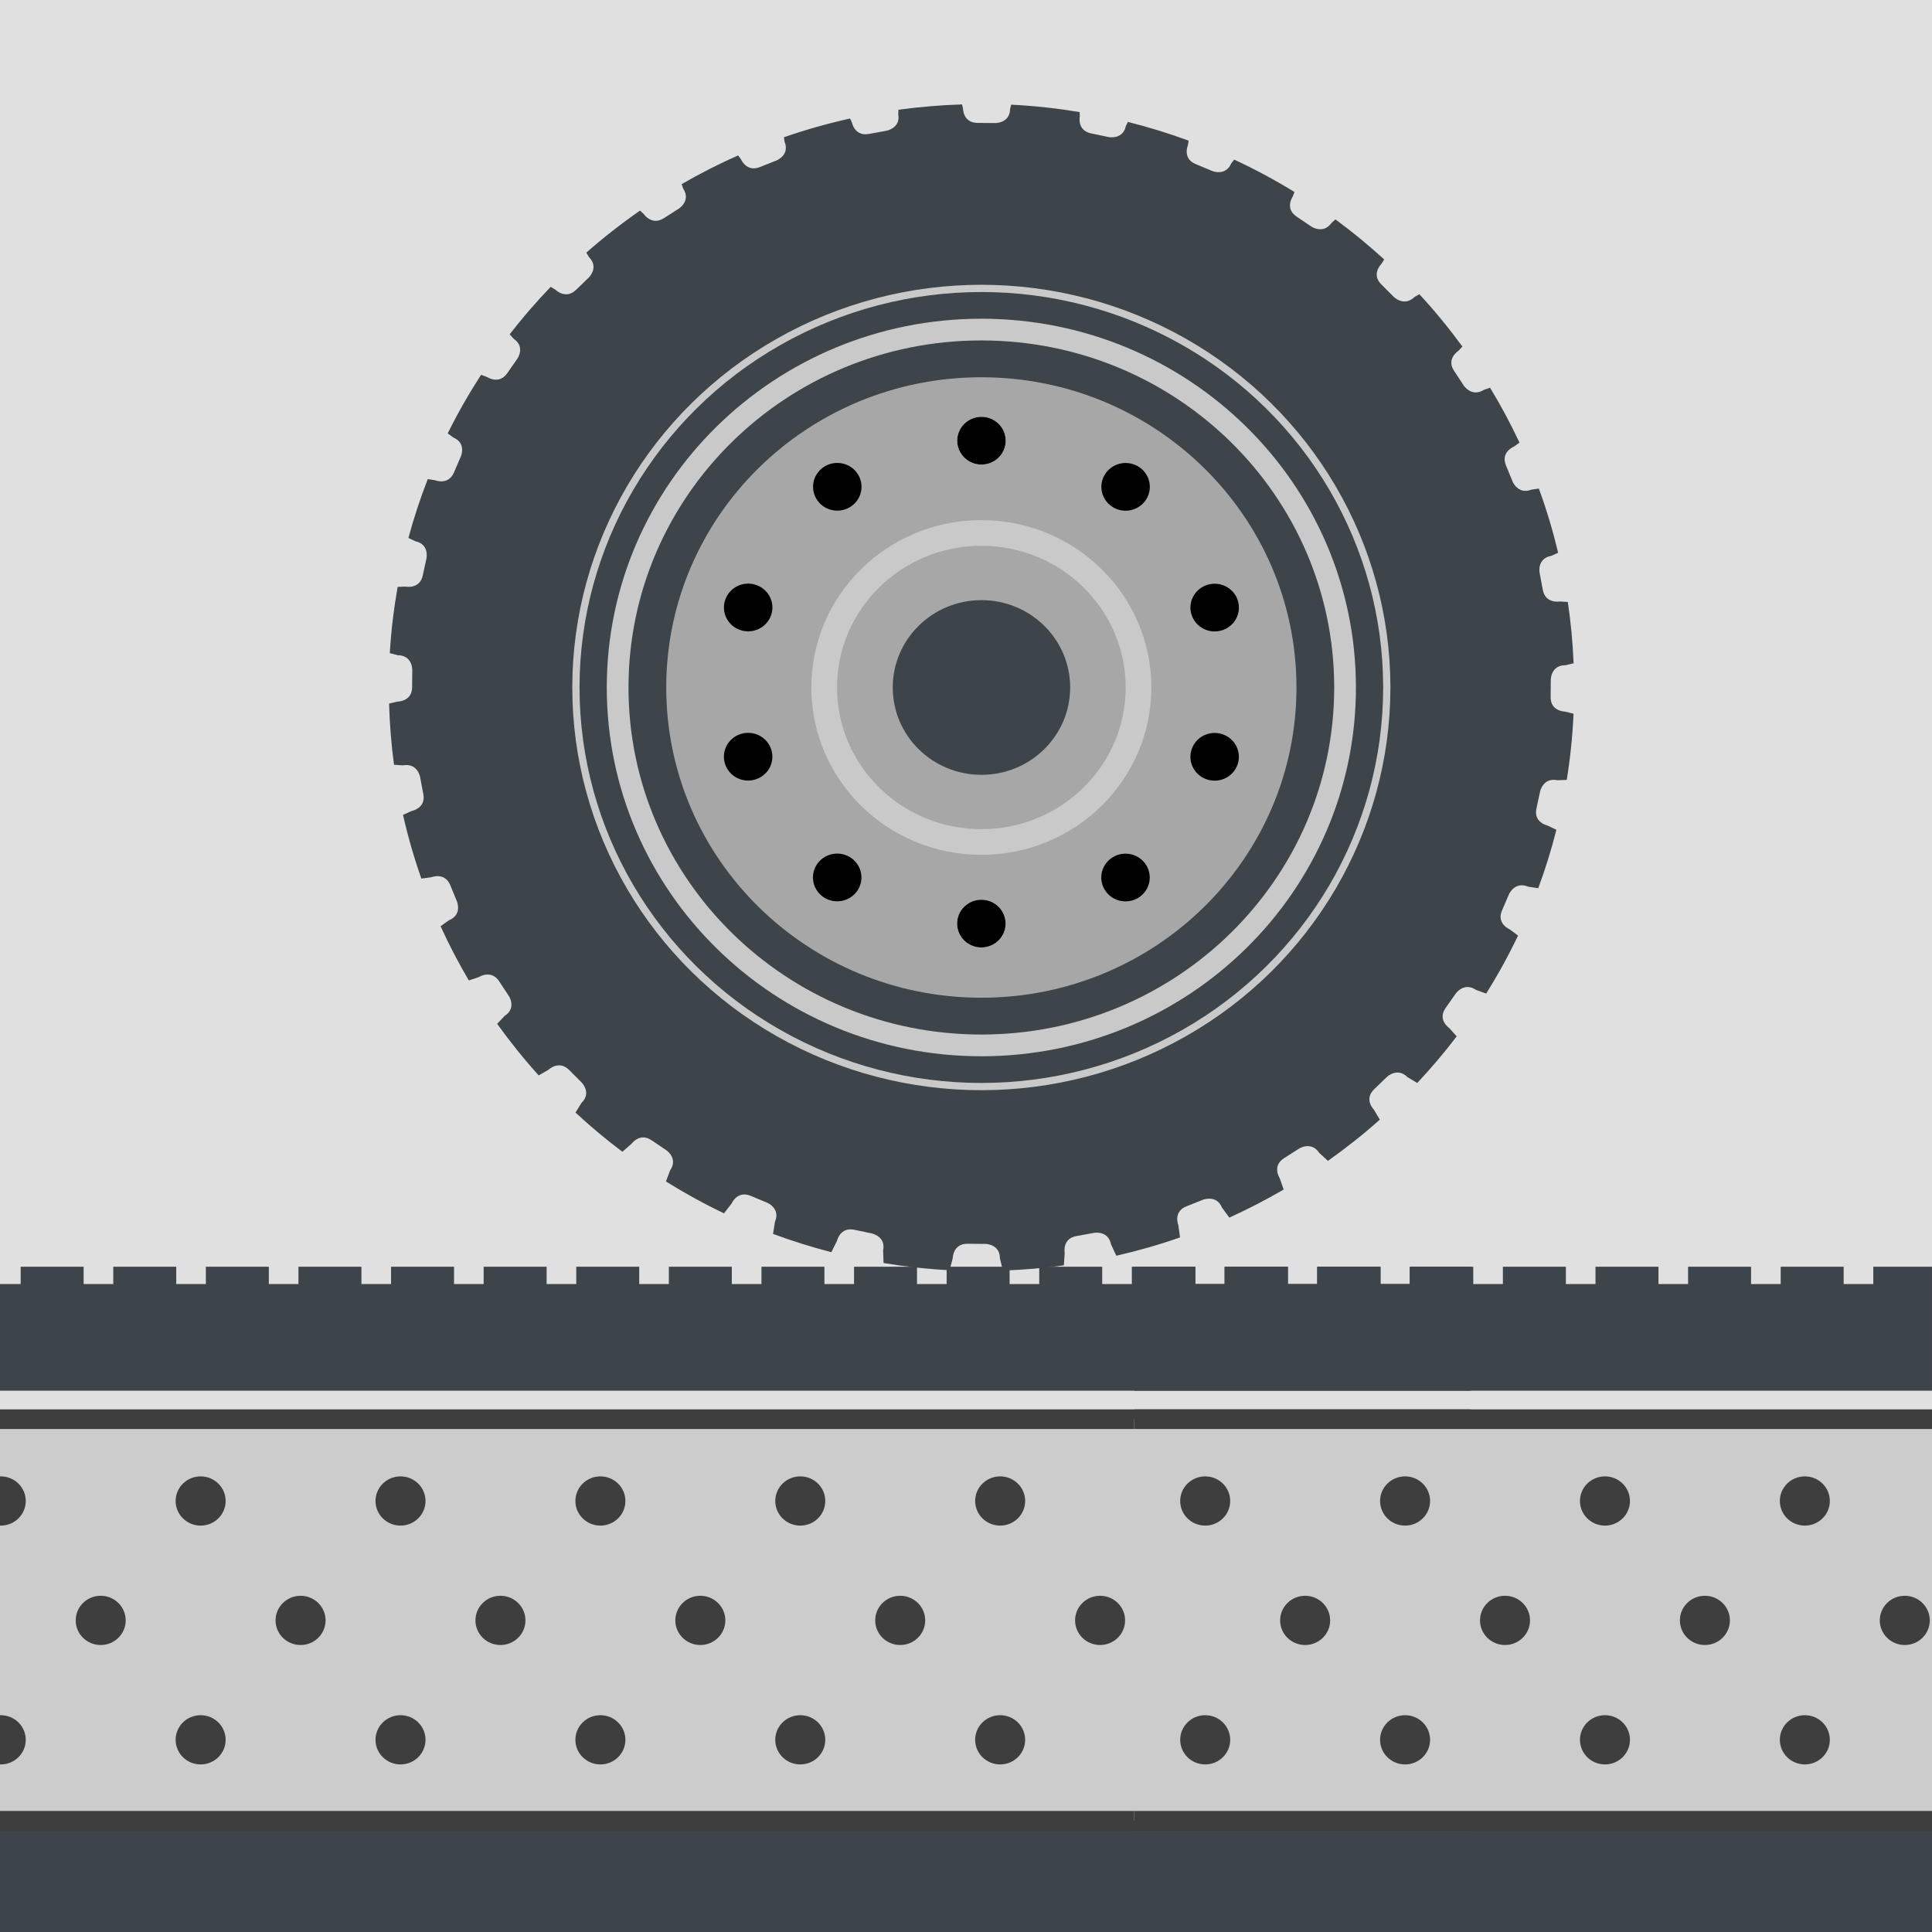 <?xml version="1.0" encoding="UTF-8"?>
<svg id="a" data-name="Ebene 1" xmlns="http://www.w3.org/2000/svg" xmlns:xlink="http://www.w3.org/1999/xlink" viewBox="0 0 220 220">
  <defs>
    <style>
      .f, .g, .h, .i {
        fill: none;
      }

      .j {
        fill: #fff;
      }

      .k {
        fill: #a7a7a7;
      }

      .l {
        fill: #ccc;
      }

      .m {
        fill: #e0e0e0;
      }

      .n {
        fill: #3e3e3e;
      }

      .o {
        fill: #3d444a;
      }

      .g {
        stroke-width: .825px;
      }

      .g, .h, .i {
        stroke: #c9c9c9;
      }

      .h {
        stroke-width: 2.475px;
      }

      .i {
        stroke-width: 2.925px;
      }

      .p {
        clip-path: url(#e);
      }

      .q {
        clip-path: url(#d);
      }

      .r {
        clip-path: url(#b);
      }

      .s {
        clip-path: url(#c);
      }
    </style>
    <clipPath id="b">
      <rect class="f" width="220" height="220"/>
    </clipPath>
    <clipPath id="c">
      <rect class="f" width="220" height="220"/>
    </clipPath>
    <clipPath id="d">
      <rect class="f" width="220" height="220"/>
    </clipPath>
    <clipPath id="e">
      <rect class="f" width="220" height="220"/>
    </clipPath>
  </defs>
  <g class="r">
    <rect class="m" width="220" height="220"/>
    <rect class="o" y="182" width="220" height="38"/>
    <rect class="o" y="182" width="220" height="38"/>
    <rect class="l" y="161.605" width="167.496" height="45.729"/>
    <rect class="n" y="160.488" width="167.496" height="2.234"/>
    <rect class="n" y="206.217" width="167.496" height="2.234"/>
    <g class="s">
      <path class="n" d="m22.847,173.723c1.572,0,2.847-1.255,2.847-2.803s-1.275-2.803-2.847-2.803-2.847,1.255-2.847,2.803,1.275,2.803,2.847,2.803"/>
      <path class="n" d="m45.607,173.723c1.572,0,2.847-1.255,2.847-2.803s-1.275-2.803-2.847-2.803-2.847,1.255-2.847,2.803,1.275,2.803,2.847,2.803"/>
      <path class="n" d="m68.368,173.723c1.572,0,2.847-1.255,2.847-2.803s-1.275-2.803-2.847-2.803-2.847,1.255-2.847,2.803,1.275,2.803,2.847,2.803"/>
      <path class="n" d="m91.128,173.723c1.572,0,2.847-1.255,2.847-2.803s-1.275-2.803-2.847-2.803-2.847,1.255-2.847,2.803,1.275,2.803,2.847,2.803"/>
      <path class="n" d="m113.889,173.723c1.572,0,2.847-1.255,2.847-2.803s-1.275-2.803-2.847-2.803-2.847,1.255-2.847,2.803,1.275,2.803,2.847,2.803"/>
      <path class="n" d="m136.649,173.723c1.572,0,2.847-1.255,2.847-2.803s-1.275-2.803-2.847-2.803-2.847,1.255-2.847,2.803,1.275,2.803,2.847,2.803"/>
      <path class="n" d="m11.467,187.32c1.572,0,2.847-1.255,2.847-2.803s-1.275-2.803-2.847-2.803-2.847,1.255-2.847,2.803,1.275,2.803,2.847,2.803"/>
      <path class="n" d="m34.227,187.32c1.572,0,2.847-1.255,2.847-2.803s-1.275-2.803-2.847-2.803-2.847,1.255-2.847,2.803,1.275,2.803,2.847,2.803"/>
      <path class="n" d="m56.987,187.32c1.572,0,2.847-1.255,2.847-2.803s-1.275-2.803-2.847-2.803-2.847,1.255-2.847,2.803,1.275,2.803,2.847,2.803"/>
      <path class="n" d="m79.748,187.32c1.572,0,2.847-1.255,2.847-2.803s-1.275-2.803-2.847-2.803-2.847,1.255-2.847,2.803,1.275,2.803,2.847,2.803"/>
      <path class="n" d="m102.508,187.32c1.572,0,2.847-1.255,2.847-2.803s-1.275-2.803-2.847-2.803-2.847,1.255-2.847,2.803,1.275,2.803,2.847,2.803"/>
      <path class="n" d="m125.269,187.32c1.572,0,2.847-1.255,2.847-2.803s-1.275-2.803-2.847-2.803-2.847,1.255-2.847,2.803,1.275,2.803,2.847,2.803"/>
      <path class="n" d="m148.029,187.32c1.572,0,2.847-1.255,2.847-2.803s-1.275-2.803-2.847-2.803-2.847,1.255-2.847,2.803,1.275,2.803,2.847,2.803"/>
      <path class="n" d="m159.41,173.723c1.572,0,2.847-1.255,2.847-2.803s-1.275-2.803-2.847-2.803-2.847,1.255-2.847,2.803,1.275,2.803,2.847,2.803"/>
      <path class="n" d="m.086,173.723c1.572,0,2.847-1.255,2.847-2.803s-1.275-2.803-2.847-2.803-2.847,1.255-2.847,2.803,1.275,2.803,2.847,2.803"/>
      <path class="n" d="m.086,200.918c1.572,0,2.847-1.255,2.847-2.803s-1.275-2.803-2.847-2.803-2.847,1.255-2.847,2.803,1.275,2.803,2.847,2.803"/>
      <path class="n" d="m22.847,200.918c1.572,0,2.847-1.255,2.847-2.803s-1.275-2.803-2.847-2.803-2.847,1.255-2.847,2.803,1.275,2.803,2.847,2.803"/>
      <path class="n" d="m45.607,200.918c1.572,0,2.847-1.255,2.847-2.803s-1.275-2.803-2.847-2.803-2.847,1.255-2.847,2.803,1.275,2.803,2.847,2.803"/>
      <path class="n" d="m68.368,200.918c1.572,0,2.847-1.255,2.847-2.803s-1.275-2.803-2.847-2.803-2.847,1.255-2.847,2.803,1.275,2.803,2.847,2.803"/>
      <path class="n" d="m91.128,200.918c1.572,0,2.847-1.255,2.847-2.803s-1.275-2.803-2.847-2.803-2.847,1.255-2.847,2.803,1.275,2.803,2.847,2.803"/>
      <path class="n" d="m113.889,200.918c1.572,0,2.847-1.255,2.847-2.803s-1.275-2.803-2.847-2.803-2.847,1.255-2.847,2.803,1.275,2.803,2.847,2.803"/>
      <path class="n" d="m136.649,200.918c1.572,0,2.847-1.255,2.847-2.803s-1.275-2.803-2.847-2.803-2.847,1.255-2.847,2.803,1.275,2.803,2.847,2.803"/>
      <path class="n" d="m159.41,200.918c1.572,0,2.847-1.255,2.847-2.803s-1.275-2.803-2.847-2.803-2.847,1.255-2.847,2.803,1.275,2.803,2.847,2.803"/>
    </g>
    <polygon class="o" points="160.517 144.245 160.517 146.217 157.143 146.217 157.143 144.245 149.973 144.245 149.973 146.217 146.598 146.217 146.598 144.245 139.428 144.245 139.428 146.217 136.054 146.217 136.054 144.245 128.885 144.245 128.885 146.217 125.511 146.217 125.511 144.245 118.34 144.245 118.34 146.217 114.966 146.217 114.966 144.245 107.796 144.245 107.796 146.217 104.422 146.217 104.422 144.245 97.252 144.245 97.252 146.217 93.877 146.217 93.877 144.245 86.707 144.245 86.707 146.217 83.333 146.217 83.333 144.245 76.164 144.245 76.164 146.217 72.789 146.217 72.789 144.245 65.619 144.245 65.619 146.217 62.245 146.217 62.245 144.245 55.075 144.245 55.075 146.217 51.701 146.217 51.701 144.245 44.53 144.245 44.53 146.217 41.156 146.217 41.156 144.245 33.986 144.245 33.986 146.217 30.612 146.217 30.612 144.245 23.442 144.245 23.442 146.217 20.068 146.217 20.068 144.245 12.898 144.245 12.898 146.217 9.524 146.217 9.524 144.245 2.354 144.245 2.354 146.217 0 146.217 0 158.362 167.497 158.362 167.497 144.245 160.517 144.245"/>
    <rect class="l" x="129.152" y="161.605" width="90.848" height="45.729"/>
    <rect class="n" x="129.152" y="160.488" width="90.848" height="2.234"/>
    <rect class="n" x="129.152" y="206.217" width="90.848" height="2.234"/>
    <g class="q">
      <path class="n" d="m159.999,173.723c1.572,0,2.847-1.255,2.847-2.803s-1.275-2.803-2.847-2.803-2.847,1.255-2.847,2.803,1.275,2.803,2.847,2.803"/>
      <path class="n" d="m182.759,173.723c1.572,0,2.847-1.255,2.847-2.803s-1.275-2.803-2.847-2.803-2.847,1.255-2.847,2.803,1.275,2.803,2.847,2.803"/>
      <path class="n" d="m205.52,173.723c1.572,0,2.847-1.255,2.847-2.803s-1.275-2.803-2.847-2.803-2.847,1.255-2.847,2.803,1.275,2.803,2.847,2.803"/>
      <path class="n" d="m148.618,187.32c1.572,0,2.847-1.255,2.847-2.803s-1.275-2.803-2.847-2.803-2.847,1.255-2.847,2.803,1.275,2.803,2.847,2.803"/>
      <path class="n" d="m171.379,187.32c1.572,0,2.847-1.255,2.847-2.803s-1.275-2.803-2.847-2.803-2.847,1.255-2.847,2.803,1.275,2.803,2.847,2.803"/>
      <path class="n" d="m194.139,187.32c1.572,0,2.847-1.255,2.847-2.803s-1.275-2.803-2.847-2.803-2.847,1.255-2.847,2.803,1.275,2.803,2.847,2.803"/>
      <path class="n" d="m216.9,187.32c1.572,0,2.847-1.255,2.847-2.803s-1.275-2.803-2.847-2.803-2.847,1.255-2.847,2.803,1.275,2.803,2.847,2.803"/>
      <path class="n" d="m137.238,173.723c1.572,0,2.847-1.255,2.847-2.803s-1.275-2.803-2.847-2.803-2.847,1.255-2.847,2.803,1.275,2.803,2.847,2.803"/>
      <path class="n" d="m137.238,200.918c1.572,0,2.847-1.255,2.847-2.803s-1.275-2.803-2.847-2.803-2.847,1.255-2.847,2.803,1.275,2.803,2.847,2.803"/>
      <path class="n" d="m159.999,200.918c1.572,0,2.847-1.255,2.847-2.803s-1.275-2.803-2.847-2.803-2.847,1.255-2.847,2.803,1.275,2.803,2.847,2.803"/>
      <path class="n" d="m182.759,200.918c1.572,0,2.847-1.255,2.847-2.803s-1.275-2.803-2.847-2.803-2.847,1.255-2.847,2.803,1.275,2.803,2.847,2.803"/>
      <path class="n" d="m205.52,200.918c1.572,0,2.847-1.255,2.847-2.803s-1.275-2.803-2.847-2.803-2.847,1.255-2.847,2.803,1.275,2.803,2.847,2.803"/>
    </g>
    <polygon class="o" points="213.315 144.245 213.315 146.217 209.94 146.217 209.94 144.245 202.771 144.245 202.771 146.217 199.396 146.217 199.396 144.245 192.226 144.245 192.226 146.217 188.852 146.217 188.852 144.245 181.682 144.245 181.682 146.217 178.308 146.217 178.308 144.245 171.137 144.245 171.137 146.217 167.763 146.217 167.763 144.245 160.593 144.245 160.593 146.217 157.219 146.217 157.219 144.245 150.049 144.245 150.049 146.217 146.675 146.217 146.675 144.245 139.505 144.245 139.505 146.217 136.131 146.217 136.131 144.245 129.152 144.245 129.152 158.362 219.999 158.362 219.999 144.245 213.315 144.245"/>
    <g class="p">
      <path class="o" d="m179.189,75.531c-.098-2.362-.316-4.693-.658-6.985l-.911-.057s-1.632.298-1.935-1.309l-.372-1.979s-.303-1.607,1.33-1.905l.787-.355c-.598-2.49-1.324-4.931-2.198-7.304l-.824.113c-1.539.612-2.161-.904-2.161-.904l-.766-1.866c-.622-1.515.918-2.127.918-2.127l.628-.452c-1.009-2.146-2.123-4.234-3.351-6.249l-.696.235c-1.393.89-2.297-.481-2.297-.481l-1.113-1.688c-.905-1.371.488-2.261.488-2.261l.467-.495c-1.523-2.077-3.152-4.072-4.902-5.96l-.563.325c-1.184,1.145-2.347-.02-2.347-.02l-1.433-1.436c-1.164-1.166.02-2.311.02-2.311l.32-.516c-1.766-1.611-3.612-3.138-5.546-4.557l-.446.387c-.94,1.347-2.309.421-2.309.421l-1.685-1.14c-1.368-.926-.427-2.273-.427-2.273l.196-.521c-2.207-1.354-4.498-2.589-6.866-3.689l-.33.43c-.649,1.504-2.177.866-2.177.866l-1.882-.787c-1.529-.638-.88-2.143-.88-2.143l.083-.522c-2.251-.827-4.557-1.543-6.914-2.132l-.231.462c-.345,1.599-1.969,1.259-1.969,1.259l-2-.419c-1.623-.34-1.278-1.938-1.278-1.938l-.019-.489c-2.553-.419-5.151-.711-7.793-.839l-.125.472c-.014,1.635-1.675,1.62-1.675,1.62l-2.044-.017c-1.66-.015-1.646-1.649-1.646-1.649l-.112-.456c-2.446.078-4.859.279-7.233.607l-.031.484c.303,1.607-1.33,1.905-1.33,1.905l-2.01.367c-1.632.298-1.935-1.309-1.935-1.309l-.209-.45c-2.568.573-5.081,1.283-7.528,2.135l.072.514c.622,1.516-.918,2.128-.918,2.128l-1.895.754c-1.539.612-2.161-.903-2.161-.903l-.316-.426c-2.21.981-4.357,2.072-6.433,3.273l.181.519c.904,1.371-.488,2.261-.488,2.261l-1.715,1.096c-1.392.89-2.297-.48-2.297-.48l-.418-.383c-2.132,1.482-4.177,3.075-6.117,4.784l.309.519c1.163,1.165-.021,2.311-.021,2.311l-1.458,1.411c-1.184,1.145-2.348-.02-2.348-.02l-.538-.324c-1.65,1.72-3.213,3.52-4.671,5.405l.45.503c1.368.925.428,2.272.428,2.272l-1.158,1.659c-.941,1.347-2.309.421-2.309.421l-.667-.244c-1.386,2.146-2.664,4.367-3.798,6.67l.625.466c1.528.638.879,2.143.879,2.143l-.799,1.853c-.648,1.504-2.177.866-2.177.866l-.8-.124c-.848,2.182-1.589,4.415-2.203,6.701l.777.375c1.624.34,1.279,1.938,1.279,1.938l-.426,1.969c-.345,1.599-1.968,1.259-1.968,1.259l-.889.032c-.437,2.473-.744,4.989-.895,7.547l.914.235c1.66.014,1.646,1.648,1.646,1.648l-.018,2.013c-.014,1.635-1.675,1.62-1.675,1.62l-.946.226c.064,2.357.252,4.682.56,6.972l1.032.064c1.632-.298,1.935,1.309,1.935,1.309l.372,1.979c.303,1.608-1.33,1.905-1.33,1.905l-.985.445c.559,2.474,1.258,4.894,2.089,7.256l1.131-.154s1.539-.613,2.161.903l.766,1.866s.622,1.515-.918,2.128l-.951.683c.966,2.118,2.04,4.177,3.218,6.171l1.152-.388s1.393-.89,2.297.48l1.113,1.688s.905,1.371-.488,2.261l-.849.9c1.468,2.046,3.045,4.008,4.732,5.874l1.115-.643s1.184-1.146,2.347.02l1.433,1.435s1.164,1.166-.02,2.312l-.686,1.107c1.7,1.575,3.48,3.067,5.339,4.463l1.019-.885s.941-1.347,2.309-.421l1.685,1.14s1.368.926.428,2.273l-.482,1.276c2.131,1.323,4.333,2.544,6.617,3.63l.864-1.126s.649-1.504,2.177-.865l1.882.786s1.528.639.88,2.143l-.223,1.403c2.164.801,4.378,1.5,6.641,2.082l.644-1.293s.345-1.598,1.969-1.259l1.999.419s1.624.34,1.279,1.938l.054,1.431c2.463.403,4.968.686,7.514.819l.369-1.394s.014-1.634,1.675-1.62l2.044.018s1.66.014,1.646,1.648l.34,1.386c2.348-.083,4.664-.281,6.944-.593l.092-1.428s-.303-1.607,1.33-1.905l2.01-.367s1.632-.298,1.935,1.309l.603,1.296c2.474-.567,4.899-1.26,7.26-2.086l-.198-1.409s-.622-1.515.918-2.128l1.895-.754s1.54-.612,2.161.903l.837,1.13c2.123-.964,4.187-2.027,6.183-3.195l-.452-1.301s-.904-1.37.488-2.26l1.715-1.097s1.392-.89,2.297.481l.998.913c2.055-1.461,4.034-3.02,5.907-4.694l-.679-1.139s-1.163-1.166.021-2.311l1.458-1.411s1.184-1.146,2.348.02l1.111.667c1.585-1.693,3.09-3.461,4.492-5.309l-.844-.942s-1.368-.926-.428-2.273l1.159-1.659s.94-1.347,2.308-.421l1.159.424c1.333-2.126,2.545-4.331,3.632-6.607l-.951-.708s-1.528-.639-.879-2.144l.799-1.852s.648-1.505,2.177-.866l1.154.177c.805-2.165,1.491-4.386,2.067-6.649l-.995-.481s-1.624-.339-1.279-1.938l.425-1.969s.346-1.599,1.969-1.259l1.061-.038c.398-2.467.658-4.979.773-7.528l-.964-.247s-1.66-.015-1.646-1.649l.018-2.013s.015-1.634,1.675-1.62l.923-.22Z"/>
      <path class="k" d="m111.748,113.612c19.818,0,35.883-15.816,35.883-35.326s-16.065-35.327-35.883-35.327-35.883,15.817-35.883,35.327,16.065,35.326,35.883,35.326"/>
      <ellipse class="g" cx="111.748" cy="78.285" rx="46.168" ry="45.445"/>
      <path class="h" d="m111.748,119.041c22.874,0,41.417-18.247,41.417-40.756s-18.543-40.755-41.417-40.755-41.417,18.247-41.417,40.755,18.543,40.756,41.417,40.756Z"/>
      <path class="j" d="m111.76,52.9c1.524,0,2.76-1.216,2.76-2.717s-1.236-2.717-2.76-2.717-2.76,1.217-2.76,2.717,1.236,2.717,2.76,2.717"/>
      <path class="j" d="m111.748,107.888c1.524,0,2.76-1.216,2.76-2.717s-1.236-2.717-2.76-2.717-2.76,1.217-2.76,2.717,1.236,2.717,2.76,2.717"/>
      <path d="m87.82,70.015c.471-1.427-.322-2.96-1.772-3.423-1.449-.464-3.006.317-3.477,1.744s.322,2.96,1.772,3.423c1.449.464,3.006-.317,3.477-1.744"/>
      <path d="m140.937,87.018c.471-1.427-.322-2.96-1.772-3.423-1.449-.464-3.006.317-3.477,1.744-.471,1.427.322,2.96,1.772,3.423,1.449.464,3.006-.317,3.477-1.744"/>
      <path d="m96.966,57.629c1.233-.882,1.506-2.581.611-3.795-.896-1.214-2.622-1.483-3.855-.601-1.233.882-1.506,2.581-.611,3.795.896,1.214,2.622,1.483,3.855.601"/>
      <path d="m129.786,102.122c1.233-.882,1.506-2.581.611-3.795-.896-1.214-2.622-1.483-3.855-.601-1.233.882-1.506,2.581-.611,3.795.896,1.214,2.622,1.483,3.855.601"/>
      <path d="m126.552,57.636c1.233.882,2.959.613,3.855-.601.895-1.214.622-2.913-.611-3.795s-2.959-.613-3.855.601c-.895,1.214-.622,2.913.611,3.795"/>
      <path d="m93.712,102.115c1.233.882,2.959.613,3.855-.601.895-1.214.622-2.913-.611-3.795-1.233-.882-2.959-.613-3.855.601-.895,1.214-.622,2.913.611,3.795"/>
      <path d="m111.76,52.9c1.524,0,2.76-1.216,2.76-2.717s-1.236-2.717-2.76-2.717-2.76,1.217-2.76,2.717,1.236,2.717,2.76,2.717"/>
      <path d="m111.748,107.888c1.524,0,2.76-1.216,2.76-2.717s-1.236-2.717-2.76-2.717-2.76,1.217-2.76,2.717,1.236,2.717,2.76,2.717"/>
      <path d="m87.816,85.328c-.471-1.427-2.028-2.208-3.477-1.744-1.45.463-2.243,1.996-1.772,3.423s2.028,2.208,3.477,1.744c1.45-.463,2.243-1.996,1.772-3.423"/>
      <path d="m140.941,68.347c-.471-1.427-2.028-2.208-3.477-1.744-1.45.463-2.243,1.996-1.772,3.423.471,1.427,2.028,2.208,3.477,1.744,1.45-.463,2.243-1.996,1.772-3.423"/>
      <ellipse class="i" cx="111.748" cy="78.285" rx="17.896" ry="17.596"/>
      <path class="o" d="m111.76,88.231c5.579,0,10.102-4.453,10.102-9.946s-4.523-9.946-10.102-9.946-10.102,4.453-10.102,9.946,4.523,9.946,10.102,9.946"/>
    </g>
  </g>
</svg>